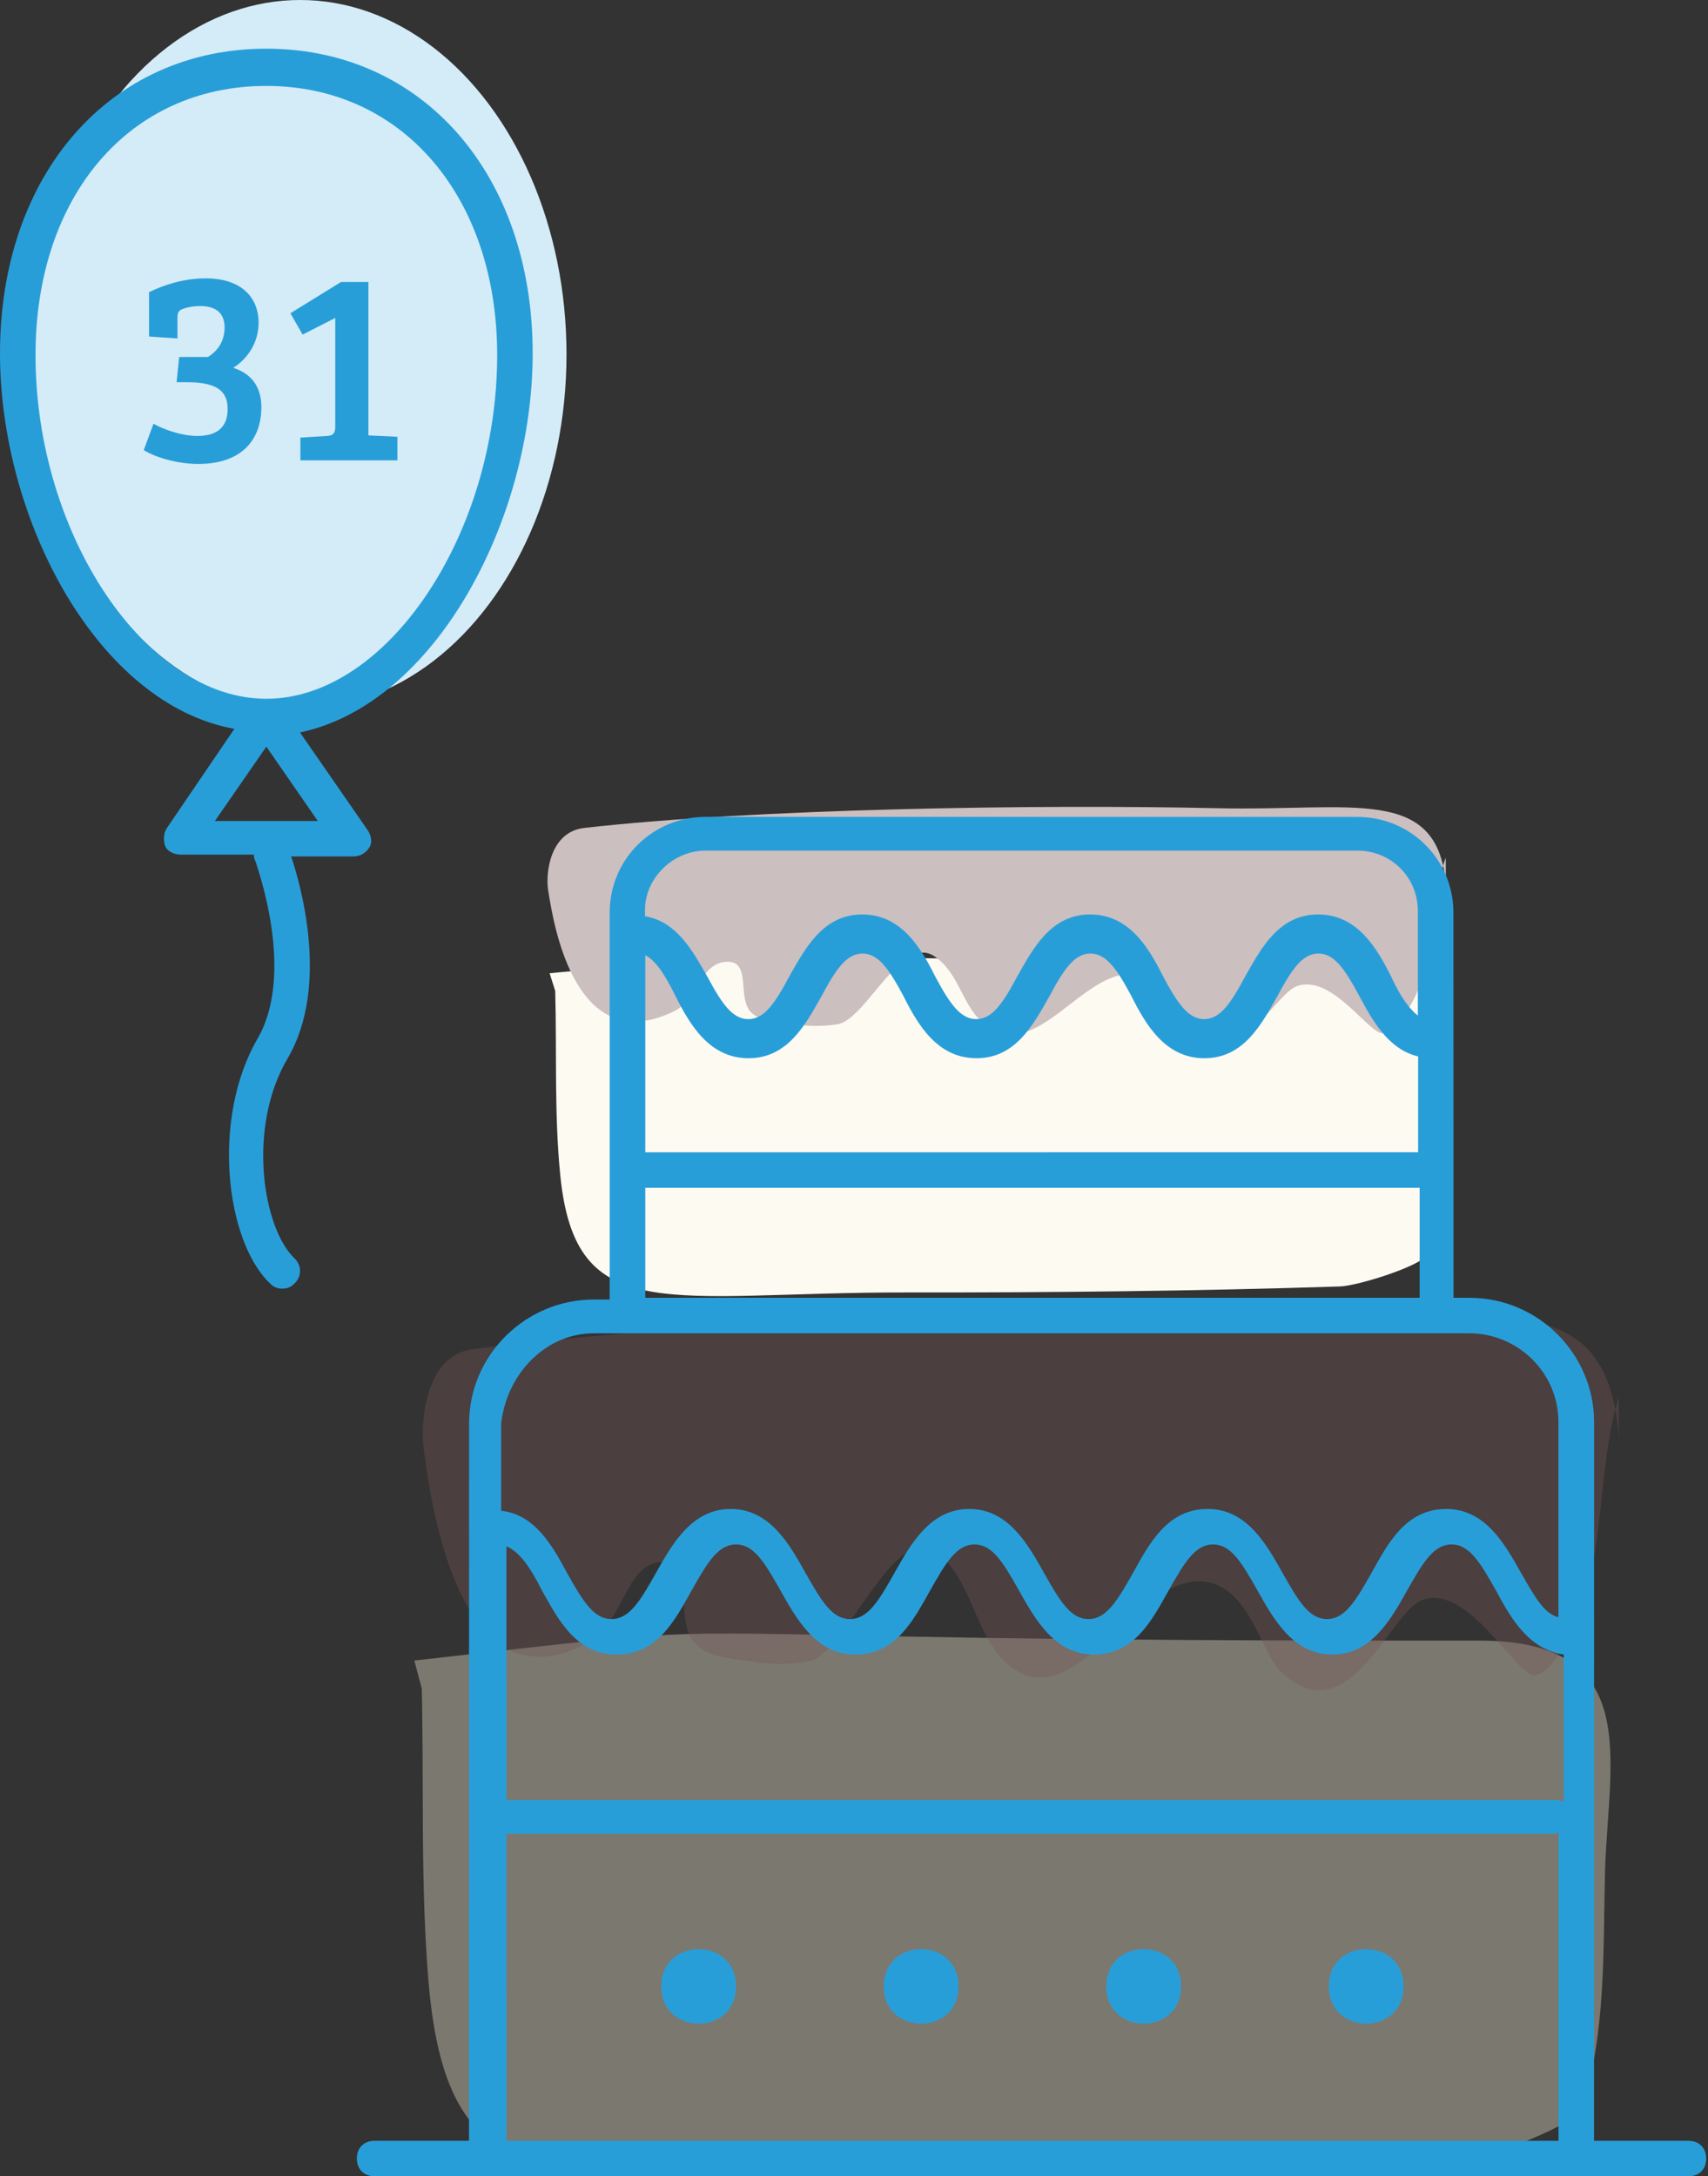 <svg xmlns="http://www.w3.org/2000/svg" width="263" height="335" viewBox="0 0 263 335">
  <rect x="0" y="0" width="263" height="335" fill="#333333" stroke="none"/>
  <g fill="none" fill-rule="evenodd">
    <ellipse cx="46.22" cy="54.535" fill="#D4ECF7" rx="41.012" ry="54.535"/>
    <path fill="#F9F2DA" fill-opacity=".365" d="M63.797,255.613 C127.019,248.444 84.239,252.758 227.643,252.538 C253.34,252.498 247.58,271.089 247.137,288.314 C246.827,300.383 247.319,312.71 243.628,324.424 C242.811,327.015 229.627,332.05 225.817,332.195 C196.273,333.325 166.678,333.695 137.1,333.656 C88.182,333.593 69.133,342.563 65.984,305.024 C64.725,290.021 65.292,274.957 64.946,259.923 L63.797,255.613 Z"/>
    <path fill="#765454" fill-opacity=".371" d="M249.294,221.352 C247.451,197.274 230.408,203.625 202.522,202.89 C165.409,201.912 107.603,202.975 72.646,207.708 C65.58,208.665 64.694,218.798 65.227,222.894 C66.377,231.716 70.858,264.263 91.054,252.53 C95.895,249.718 96.458,240.281 102.168,240.428 C106.939,240.551 103.872,249.573 106.969,252.941 C109.099,255.258 113.08,255.31 116.317,255.817 C119.038,256.243 121.893,256.221 124.594,255.7 C130.369,254.587 137.665,233.679 144.418,239.089 C149.809,243.408 150.006,251.692 155.221,256.192 C165.429,265.002 174.951,242.235 185.4,243.456 C192.451,244.281 194.023,254.235 197.23,257.308 C207.572,267.218 213.969,248.286 218.896,246.332 C225.504,243.712 232.481,256.157 235.675,257.729 C236.925,258.344 238.492,256.749 239.289,255.665 C247.978,243.843 245.217,228.492 249.266,214.951"/>
    <path fill="#FDFAF2" d="M84.629,149.814 C132.11,145.3 99.981,148.017 207.681,147.878 C226.979,147.853 222.654,159.557 222.321,170.402 C222.088,178.001 222.458,185.762 219.686,193.136 C219.072,194.768 209.17,197.937 206.309,198.029 C184.121,198.741 161.895,198.973 139.68,198.949 C102.942,198.909 88.636,204.556 86.271,180.923 C85.326,171.477 85.752,161.993 85.492,152.528 L84.629,149.814 Z"/>
    <path fill="#CCBFBF" d="M222.639,136.035 C221.255,120.875 208.455,124.874 187.513,124.411 C159.64,123.795 116.226,124.465 89.973,127.445 C84.666,128.047 84,134.427 84.401,137.005 C85.264,142.559 88.63,163.051 103.797,155.664 C107.433,153.893 107.856,147.952 112.144,148.045 C115.727,148.122 113.424,153.802 115.749,155.922 C117.35,157.381 120.339,157.414 122.771,157.733 C124.814,158.001 126.958,157.988 128.987,157.66 C133.324,156.959 138.803,143.795 143.875,147.202 C147.923,149.921 148.072,155.136 151.988,157.969 C159.655,163.516 166.806,149.182 174.653,149.951 C179.949,150.47 181.129,156.737 183.538,158.672 C191.305,164.911 196.109,152.992 199.81,151.762 C204.772,150.112 210.012,157.947 212.411,158.937 C213.349,159.324 214.526,158.32 215.125,157.637 C221.651,150.194 219.577,140.53 222.618,132.005"/>
    <path fill="#289ED9" d="M41.012,0 C16.95,0 0,19.364 0,46.897 C0,72.524 15.038,100.89 36.088,104.702 L25.696,119.976 C25.151,120.796 25.151,121.882 25.418,122.702 C25.696,123.523 26.786,124.066 27.875,124.066 L39.089,124.066 C39.089,124.343 39.089,124.609 39.367,125.152 C39.367,125.429 45.658,142.056 39.645,152.42 C32.532,164.69 34.721,183.499 41.557,190.051 C42.101,190.595 42.646,190.872 43.468,190.872 C44.291,190.872 44.835,190.595 45.38,190.051 C46.469,188.965 46.469,187.325 45.38,186.238 C40.456,181.605 38,166.065 44.291,155.423 C50.848,144.239 46.202,128.433 44.835,124.344 L54.405,124.344 C55.494,124.344 56.317,123.801 56.861,122.981 C57.406,122.16 57.139,121.074 56.584,120.254 L46.192,105.257 C66.986,100.89 82.023,72.536 82.023,46.899 C82.023,19.364 65.073,0.002 41.011,0.002 L41.012,0 Z M33.088,118.891 L41.012,107.441 L48.937,118.891 L33.088,118.891 Z M41.012,100.071 C22.418,100.071 5.468,74.71 5.468,47.177 C5.468,22.637 19.962,5.734 41.012,5.734 C62.063,5.734 76.556,22.914 76.556,47.177 C76.556,74.712 59.607,100.071 41.012,100.071 Z" transform="translate(0 7.492)"/>
    <g fill="#289ED9" transform="translate(54.683 125.651)">
      <path d="M58.652 180.121C58.652 187.773 47.142 187.773 47.142 180.121 47.142 172.47 58.652 172.47 58.652 180.121M92.915 180.121C92.915 187.773 81.405 187.773 81.405 180.121 81.405 172.47 92.915 172.47 92.915 180.121M127.177 180.121C127.177 187.773 115.667 187.773 115.667 180.121 115.667 172.47 127.177 172.47 127.177 180.121M161.44 180.121C161.44 187.773 149.93 187.773 149.93 180.121 149.93 172.47 161.44 172.47 161.44 180.121"/>
      <path d="M208.037,206.617 C208.037,204.974 206.945,203.885 205.296,203.885 L190.767,203.885 L190.777,93.247 C190.777,82.864 182.276,74.125 171.59,74.125 L169.128,74.125 L169.117,14.847 C169.117,6.652 162.543,0.1 154.32,0.1 L53.993,0.089 C45.77,0.089 39.196,6.641 39.196,14.837 L39.196,74.393 L36.734,74.393 C26.316,74.393 17.547,82.866 17.547,93.515 L17.536,203.886 L3.006,203.886 C1.358,203.886 0.265,204.974 0.265,206.617 C0.265,208.261 1.358,209.349 3.006,209.349 L205.296,209.349 C206.945,209.349 208.037,208.261 208.037,206.617 L208.037,206.617 Z M23.299,112.37 C25.215,113.192 26.864,115.379 28.781,119.199 C31.243,123.575 33.984,129.038 40.291,129.038 C46.597,129.038 49.338,123.575 51.801,119.199 C54.263,114.824 55.912,112.092 58.653,112.092 C61.394,112.092 63.043,114.824 65.506,119.199 C67.968,123.575 70.988,129.038 77.016,129.038 C83.322,129.038 86.063,123.575 88.526,119.199 C90.988,114.824 92.637,112.092 95.378,112.092 C98.119,112.092 99.768,114.824 102.231,119.199 C104.693,123.575 107.713,129.038 113.741,129.038 C120.048,129.038 122.789,123.575 125.251,119.199 C127.714,114.824 129.363,112.092 132.104,112.092 C134.845,112.092 136.494,114.824 138.956,119.199 C141.419,123.575 144.438,129.038 150.466,129.038 C156.494,129.038 159.514,123.575 161.976,119.199 C164.439,114.824 166.088,112.092 168.829,112.092 C171.57,112.092 173.219,114.824 175.681,119.199 C177.876,123.297 180.617,128.216 186.099,129.038 L186.099,151.714 C185.821,151.714 185.553,151.437 185.275,151.437 L23.298,151.437 L23.299,112.37 Z M44.681,21.398 C46.33,22.22 47.7,24.407 49.338,27.683 C51.533,32.059 54.542,37.245 60.581,37.245 C66.609,37.245 69.35,32.059 71.823,27.683 C74.018,23.586 75.656,21.131 78.13,21.131 C80.592,21.131 82.241,23.586 84.436,27.683 C86.631,32.059 89.64,37.245 95.679,37.245 C101.707,37.245 104.448,32.059 106.921,27.683 C109.116,23.586 110.754,21.131 113.228,21.131 C115.691,21.131 117.339,23.586 119.534,27.683 C121.729,32.059 124.738,37.245 130.777,37.245 C136.805,37.245 139.546,32.059 142.019,27.683 C144.214,23.586 145.852,21.131 148.326,21.131 C150.789,21.131 152.437,23.586 154.632,27.683 C156.549,31.237 159.022,35.879 163.68,36.967 L163.68,51.715 L44.681,51.725 L44.681,21.398 Z M53.996,5.285 L154.322,5.285 C159.526,5.285 163.637,9.382 163.637,14.569 L163.637,30.682 C162.267,29.593 160.896,27.672 159.526,24.674 C157.331,20.299 154.322,15.113 148.283,15.113 C142.255,15.113 139.514,20.299 137.041,24.674 C134.846,28.772 133.208,31.226 130.734,31.226 C128.272,31.226 126.623,28.772 124.428,24.674 C122.233,20.299 119.224,15.113 113.185,15.113 C107.157,15.113 104.416,20.299 101.943,24.674 C99.748,28.772 98.11,31.226 95.636,31.226 C93.173,31.226 91.525,28.772 89.33,24.674 C87.135,20.299 84.126,15.113 78.087,15.113 C72.059,15.113 69.318,20.299 66.844,24.674 C64.65,28.772 63.011,31.226 60.538,31.226 C58.075,31.226 56.426,28.772 54.231,24.674 C52.037,20.854 49.574,16.201 44.638,15.39 L44.638,14.302 C44.681,9.649 48.792,5.285 53.996,5.285 L53.996,5.285 Z M44.681,57.189 L163.915,57.189 L163.915,74.124 L44.681,74.124 L44.681,57.189 Z M36.725,79.588 L171.58,79.588 C178.979,79.588 185.285,85.595 185.285,93.247 L185.285,123.296 C183.091,122.752 181.72,120.287 179.525,116.467 C177.062,112.092 174.043,106.628 168.015,106.628 C161.708,106.628 158.967,112.092 156.505,116.467 C154.042,120.842 152.393,123.574 149.652,123.574 C146.911,123.574 145.262,120.842 142.8,116.467 C140.337,112.092 137.318,106.628 131.29,106.628 C124.983,106.628 122.242,112.092 119.78,116.467 C117.317,120.842 115.668,123.574 112.927,123.574 C110.186,123.574 108.537,120.842 106.075,116.467 C103.612,112.092 100.593,106.628 94.565,106.628 C88.537,106.628 85.517,112.092 83.055,116.467 C80.592,120.842 78.943,123.574 76.202,123.574 C73.461,123.574 71.812,120.842 69.349,116.467 C66.887,112.092 63.867,106.628 57.839,106.628 C51.811,106.628 48.792,112.092 46.329,116.467 C43.867,120.842 42.218,123.574 39.477,123.574 C36.736,123.574 35.087,120.842 32.624,116.467 C30.429,112.369 27.688,107.45 22.485,106.906 L22.485,93.524 C23.299,85.873 29.327,79.588 36.725,79.588 L36.725,79.588 Z M23.299,156.622 L184.473,156.622 C184.751,156.622 185.019,156.622 185.297,156.344 L185.297,203.883 L23.298,203.883 L23.299,156.622 Z"/>
    </g>
    <path fill="#289ED9" d="M27.585,54.957 L32.006,54.957 C33.508,54.019 34.581,52.57 34.581,50.395 C34.581,48.306 33.336,47.112 30.847,47.112 C29.645,47.112 28.83,47.326 28.186,47.539 C27.413,47.795 27.327,48.221 27.327,49.031 L27.327,52.101 L22.949,51.802 L22.949,44.981 C25.181,43.872 28.272,42.849 31.705,42.849 C37.157,42.849 39.818,45.791 39.818,49.671 C39.818,52.74 38.144,55.213 35.912,56.62 C39.431,57.729 40.247,60.415 40.247,62.674 C40.247,67.663 37.242,71.415 30.546,71.415 C27.199,71.415 23.808,70.349 22.134,69.283 L23.636,65.233 C25.482,66.256 28.229,67.109 30.375,67.109 C33.122,67.109 35.053,66 35.053,62.973 C35.053,60.244 33.465,58.837 28.83,58.837 L27.199,58.837 L27.585,54.957 Z M51.621,65.702 L51.621,48.946 L46.599,51.504 L44.711,48.221 L52.523,43.403 L56.729,43.403 L56.729,67.023 L61.193,67.236 L61.193,70.86 L46.256,70.86 L46.256,67.364 L50.377,67.109 C51.192,67.066 51.621,66.767 51.621,65.702 Z"/>
  </g>
</svg>
